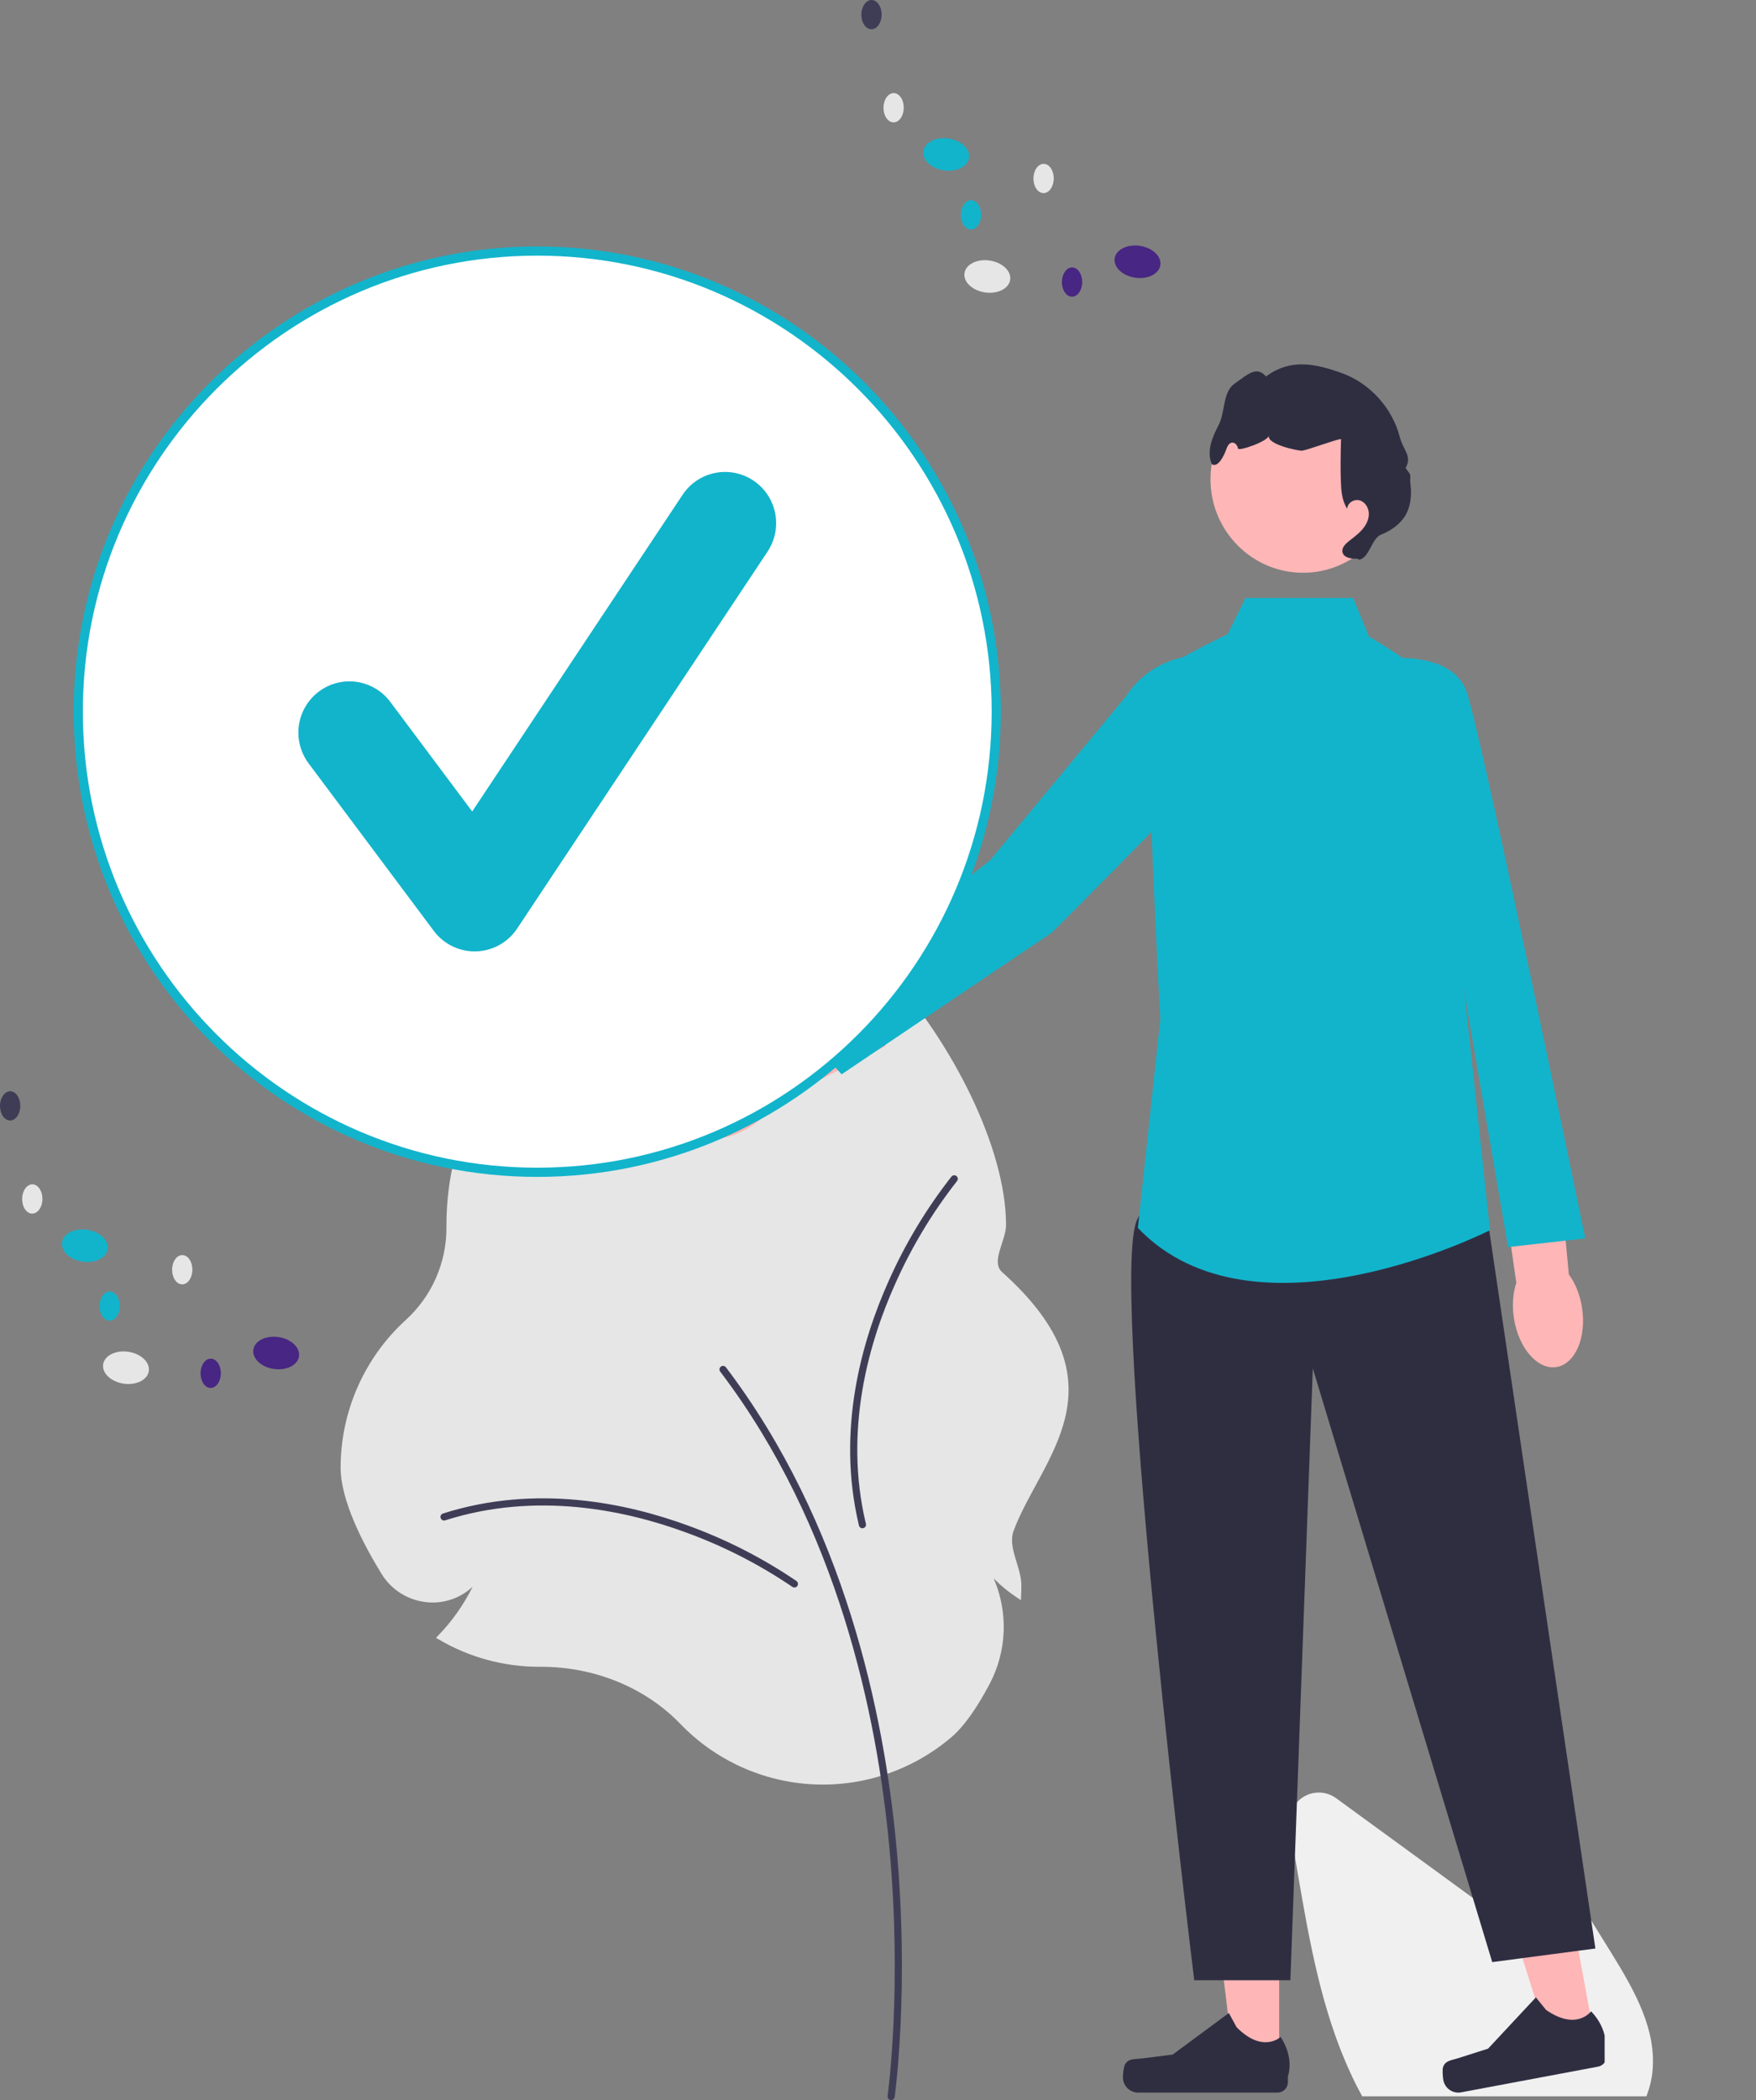 <svg width="184" height="220" viewBox="0 0 184 220" fill="none" xmlns="http://www.w3.org/2000/svg">
<rect x="0" y="0" width="184" height="220" fill="#808080" stroke="none"/>
<g clip-path="url(#clip0_92_2767)">
<path d="M71.265 180.568C67.604 176.779 62.298 174.607 56.709 174.607L56.493 174.607C52.811 174.609 49.195 173.629 46.015 171.768L45.684 171.575L45.95 171.299C47.394 169.801 48.599 168.09 49.523 166.224C48.866 166.838 48.083 167.3 47.229 167.577C46.374 167.854 45.47 167.939 44.579 167.827C43.638 167.714 42.736 167.389 41.938 166.877C41.14 166.364 40.469 165.677 39.974 164.867C38.02 161.687 35.691 157.174 35.691 153.737C35.694 150.831 36.301 147.958 37.472 145.3C38.643 142.643 40.353 140.259 42.493 138.301C43.848 137.076 44.93 135.577 45.669 133.904C46.408 132.23 46.788 130.419 46.782 128.589L46.781 128.328C46.781 125.919 47.074 123.518 47.655 121.18L47.714 120.944L47.956 120.952C49.518 121.005 51.08 120.874 52.611 120.561C51.175 120.384 49.77 120.009 48.436 119.447L48.176 119.341L48.264 119.073C54.358 115.288 68.114 117.248 76.098 98.92C82.572 84.059 105.415 112.113 105.415 128.328C105.415 129.983 103.783 132.17 105.005 133.263C118.213 145.085 109.1 152.677 106.226 160.316C105.545 162.128 107.023 164.118 107.023 166.079C107.023 166.411 107.014 166.755 106.998 167.099L106.972 167.629L106.532 167.335C105.661 166.762 104.853 166.098 104.123 165.353C104.88 167.102 105.237 168.999 105.168 170.904C105.098 172.809 104.603 174.675 103.72 176.363C102.336 178.984 100.997 180.861 99.74 181.94C95.714 185.397 90.524 187.18 85.231 186.925C79.938 186.67 74.942 184.396 71.265 180.568Z" fill="#E6E6E6"/>
<path d="M93.377 220C93.467 220 93.554 219.967 93.622 219.908C93.69 219.849 93.735 219.767 93.747 219.678C93.763 219.566 95.32 208.301 93.922 193.33C92.631 179.503 88.484 159.589 76.063 143.233C76.033 143.194 75.996 143.161 75.953 143.136C75.911 143.111 75.864 143.095 75.815 143.088C75.766 143.082 75.717 143.085 75.669 143.097C75.622 143.11 75.577 143.132 75.538 143.162C75.499 143.192 75.466 143.229 75.441 143.272C75.417 143.314 75.4 143.361 75.394 143.41C75.387 143.459 75.391 143.509 75.403 143.557C75.416 143.604 75.438 143.649 75.467 143.688C87.782 159.903 91.895 179.671 93.177 193.4C94.567 208.284 93.022 219.461 93.007 219.572C92.999 219.625 93.003 219.679 93.018 219.731C93.034 219.782 93.059 219.83 93.095 219.871C93.13 219.911 93.173 219.944 93.222 219.966C93.271 219.989 93.324 220 93.377 220Z" fill="#3F3D56"/>
<path d="M83.241 166.303C83.32 166.304 83.397 166.278 83.461 166.232C83.525 166.185 83.572 166.12 83.597 166.044C83.621 165.969 83.621 165.888 83.597 165.812C83.572 165.737 83.525 165.671 83.461 165.625C79.921 163.221 76.098 161.268 72.078 159.811C65.798 157.504 56.248 155.413 46.417 158.552C46.37 158.567 46.327 158.591 46.289 158.623C46.251 158.655 46.22 158.694 46.198 158.737C46.175 158.781 46.161 158.829 46.157 158.878C46.153 158.927 46.158 158.977 46.173 159.024C46.188 159.071 46.212 159.115 46.244 159.152C46.276 159.19 46.315 159.221 46.358 159.244C46.402 159.266 46.45 159.28 46.499 159.284C46.548 159.288 46.597 159.283 46.644 159.268C56.274 156.193 65.65 158.249 71.821 160.516C75.776 161.948 79.538 163.868 83.021 166.232C83.085 166.278 83.162 166.304 83.241 166.303Z" fill="#3F3D56"/>
<path d="M100.362 123.519C100.368 123.44 100.349 123.361 100.307 123.294C100.266 123.226 100.204 123.174 100.13 123.144C100.057 123.114 99.977 123.108 99.9 123.127C99.823 123.146 99.754 123.189 99.703 123.25C97.059 126.618 94.842 130.304 93.104 134.222C90.359 140.34 87.592 149.745 90.005 159.81C90.016 159.858 90.037 159.903 90.066 159.943C90.095 159.983 90.131 160.017 90.173 160.042C90.215 160.068 90.262 160.085 90.31 160.093C90.359 160.101 90.409 160.099 90.456 160.087C90.504 160.076 90.549 160.055 90.589 160.026C90.629 159.997 90.662 159.96 90.688 159.918C90.714 159.876 90.731 159.829 90.738 159.781C90.746 159.732 90.744 159.682 90.732 159.634C88.369 149.776 91.089 140.541 93.787 134.53C95.495 130.675 97.675 127.048 100.275 123.733C100.326 123.673 100.357 123.598 100.362 123.519Z" fill="#3F3D56"/>
<path d="M172.52 219.603H142.739L142.611 219.37C142.231 218.677 141.863 217.943 141.52 217.188C138.452 210.599 137.155 203.063 136.011 196.415L135.15 191.403C135.046 190.796 135.124 190.172 135.376 189.61C135.627 189.048 136.04 188.574 136.561 188.249C137.083 187.924 137.689 187.762 138.302 187.785C138.916 187.808 139.509 188.013 140.005 188.376C144.531 191.68 149.058 194.981 153.588 198.279C155.303 199.531 157.261 200.98 159.137 202.546C159.318 201.664 159.507 200.779 159.697 199.907C159.827 199.305 160.134 198.755 160.577 198.329C161.021 197.903 161.581 197.619 162.186 197.514C162.792 197.409 163.415 197.487 163.975 197.74C164.535 197.992 165.008 198.406 165.333 198.929L168.817 204.546C171.358 208.647 173.601 212.689 173.144 217.048C173.147 217.102 173.143 217.155 173.133 217.207C173.041 217.923 172.872 218.627 172.627 219.305L172.52 219.603Z" fill="#F0F0F0"/>
<g clip-path="url(#clip1_92_2767)">
<path d="M78.422 118.167C75.721 119.78 72.71 119.684 71.698 117.951C70.687 116.219 72.057 113.507 74.759 111.893C75.942 111.187 77.184 110.809 78.291 110.751L89.825 104.06L92.803 109.58L81.117 115.591C80.533 116.544 79.605 117.461 78.422 118.167Z" fill="#FFB6B6"/>
<path d="M134.037 216.362L129.323 216.361L127.081 197.993L134.038 197.994L134.037 216.362Z" fill="#FFB6B6"/>
<path d="M117.886 216.254C117.739 216.504 117.662 217.31 117.662 217.6C117.662 218.493 118.378 219.216 119.262 219.216H133.861C134.464 219.216 134.953 218.723 134.953 218.114V217.5C134.953 217.5 135.675 215.654 134.188 213.38C134.188 213.38 132.34 215.161 129.578 212.371L128.764 210.881L122.869 215.236L119.602 215.642C118.887 215.731 118.254 215.628 117.886 216.254Z" fill="#2F2E41"/>
<path d="M167.111 213.657L162.475 214.526L156.95 196.88L163.791 195.597L167.111 213.657Z" fill="#FFB6B6"/>
<path d="M151.211 216.53C151.112 216.803 151.181 217.609 151.234 217.895C151.395 218.772 152.23 219.352 153.099 219.189L167.453 216.496C168.046 216.385 168.437 215.809 168.327 215.21L168.216 214.607C168.216 214.607 168.592 212.659 166.719 210.697C166.719 210.697 165.224 212.789 162.005 210.556L160.935 209.241L155.927 214.61L152.788 215.612C152.101 215.831 151.459 215.847 151.211 216.53Z" fill="#2F2E41"/>
<path d="M155.558 125.586L167.17 204.121L156.361 205.545L137.561 143.352L135.211 207.444H125.136C125.136 207.444 116.434 136.706 119.008 128.16C121.582 119.615 155.558 125.586 155.558 125.586Z" fill="#2F2E41"/>
<path d="M130.511 62.644H141.791L143.436 66.68C143.436 66.68 150.016 70.478 150.016 71.902C150.016 73.326 154.011 109.17 154.011 109.17L156.125 128.872C156.125 128.872 131.451 141.453 119.231 128.635L121.581 106.796C121.581 106.796 119.701 72.614 120.641 71.19C121.581 69.765 128.631 66.442 128.631 66.442L130.511 62.644Z" fill="#12B4CB"/>
<path d="M128.83 69.152C128.83 69.152 131.723 74.72 130.428 76.758C129.132 78.796 110.212 97.701 110.212 97.701L88.188 112.544L82.77 106.602L103.77 90.098L117.994 72.929C120.344 69.336 124.791 67.786 128.83 69.152Z" fill="#12B4CB"/>
<path d="M165.769 136.974C166.26 140.101 165.062 142.891 163.092 143.207C161.123 143.523 159.128 141.244 158.637 138.118C158.422 136.749 158.531 135.445 158.886 134.384L156.97 121.11L163.156 120.334L164.388 133.503C165.051 134.4 165.554 135.606 165.769 136.974Z" fill="#FFB6B6"/>
<path d="M142.23 69.354C142.23 69.354 151.956 67.155 153.723 72.604C155.49 78.052 166.108 129.734 166.108 129.734L158.02 130.639L151.945 95.232L142.23 69.354Z" fill="#12B4CB"/>
<path d="M136.538 60.001C141.894 60.001 146.236 55.615 146.236 50.205C146.236 44.795 141.894 40.409 136.538 40.409C131.182 40.409 126.84 44.795 126.84 50.205C126.84 55.615 131.182 60.001 136.538 60.001Z" fill="#FFB6B6"/>
<path d="M142.212 58.523C141.59 58.553 140.769 58.434 140.665 57.814C140.591 57.376 140.957 56.999 141.3 56.723C141.78 56.338 142.285 55.979 142.697 55.521C143.108 55.063 143.426 54.485 143.433 53.866C143.441 53.248 143.076 52.602 142.491 52.422C141.905 52.242 141.174 52.682 141.165 53.301C140.601 52.434 140.526 51.343 140.496 50.306C140.479 49.699 140.471 49.092 140.473 48.485C140.476 47.656 140.496 46.827 140.517 45.998C140.113 45.976 136.856 47.215 136.386 47.215C135.982 47.215 132.735 46.563 132.951 45.629C132.887 46.226 129.789 47.302 129.726 46.989C129.663 46.677 129.432 46.347 129.116 46.365C128.784 46.385 128.603 46.757 128.491 47.074C128.242 47.782 127.636 49.004 126.986 48.639C126.368 47.215 127.107 45.655 127.69 44.53C128.405 43.148 128.096 41.066 129.37 40.184C130.644 39.303 131.65 38.249 132.653 39.435C135.171 37.582 137.668 38.029 140.603 39.086C143.537 40.143 145.885 42.729 146.673 45.774C147.034 47.169 148.002 47.782 147.281 49.027C148.076 50.104 147.645 49.494 147.802 50.828C147.926 51.88 147.822 52.991 147.306 53.914C146.754 54.899 145.777 55.584 144.733 55.995C143.688 56.406 143.508 58.47 142.398 58.631" fill="#2F2E41"/>
</g>
<path d="M56.297 122.806C82.859 122.806 104.392 101.202 104.392 74.552C104.392 47.902 82.859 26.298 56.297 26.298C29.734 26.298 8.201 47.902 8.201 74.552C8.201 101.202 29.734 122.806 56.297 122.806Z" fill="white"/>
<path d="M56.297 123.288C29.512 123.288 7.721 101.425 7.721 74.552C7.721 47.679 29.512 25.816 56.297 25.816C83.081 25.816 104.872 47.679 104.872 74.552C104.872 101.425 83.081 123.288 56.297 123.288ZM56.297 26.78C30.041 26.78 8.681 48.21 8.681 74.552C8.681 100.894 30.041 122.324 56.297 122.324C82.552 122.324 103.912 100.894 103.912 74.552C103.912 48.21 82.552 26.78 56.297 26.78Z" fill="#12B4CB"/>
<path d="M49.735 99.666C48.905 99.666 48.086 99.472 47.343 99.099C46.6 98.727 45.954 98.185 45.456 97.519L32.334 79.966C31.913 79.402 31.606 78.76 31.432 78.077C31.258 77.395 31.219 76.684 31.318 75.986C31.418 75.288 31.653 74.617 32.011 74.011C32.369 73.404 32.843 72.874 33.405 72.451C33.967 72.028 34.606 71.721 35.287 71.546C35.968 71.371 36.676 71.332 37.371 71.432C38.067 71.532 38.736 71.768 39.34 72.127C39.945 72.486 40.473 72.961 40.894 73.525L49.479 85.008L71.526 51.828C72.314 50.644 73.537 49.823 74.928 49.544C76.319 49.265 77.764 49.552 78.944 50.342C80.124 51.131 80.943 52.358 81.222 53.754C81.5 55.149 81.215 56.598 80.429 57.782L54.187 97.276C53.712 97.99 53.074 98.58 52.325 98.995C51.577 99.411 50.739 99.64 49.884 99.664C49.834 99.665 49.785 99.666 49.735 99.666Z" fill="#12B4CB"/>
<path d="M105.849 29.313C105.983 28.39 105.019 27.486 103.698 27.293C102.376 27.1 101.196 27.692 101.062 28.614C100.928 29.537 101.891 30.441 103.213 30.634C104.535 30.827 105.715 30.236 105.849 29.313Z" fill="#E6E6E6"/>
<path d="M121.586 27.773C121.72 26.85 120.757 25.946 119.435 25.753C118.113 25.56 116.933 26.151 116.799 27.074C116.666 27.996 117.629 28.901 118.95 29.093C120.272 29.287 121.452 28.695 121.586 27.773Z" fill="#482683"/>
<path d="M101.539 16.53C101.673 15.608 100.71 14.703 99.388 14.511C98.066 14.318 96.886 14.909 96.752 15.832C96.619 16.754 97.582 17.658 98.904 17.851C100.225 18.044 101.405 17.453 101.539 16.53Z" fill="#12B4CB"/>
<path d="M94.701 11.294C94.707 10.447 94.236 9.757 93.649 9.753C93.062 9.748 92.58 10.431 92.574 11.278C92.568 12.125 93.038 12.815 93.626 12.82C94.213 12.824 94.694 12.141 94.701 11.294Z" fill="#E6E6E6"/>
<path d="M92.382 1.542C92.388 0.695 91.917 0.004 91.33 -1.18945e-05C90.743 -0.004 90.262 0.679 90.255 1.525C90.249 2.372 90.72 3.063 91.307 3.067C91.894 3.071 92.375 2.389 92.382 1.542Z" fill="#3F3D56"/>
<path d="M110.415 18.706C110.422 17.859 109.951 17.168 109.364 17.164C108.777 17.16 108.295 17.842 108.289 18.689C108.283 19.536 108.753 20.227 109.341 20.231C109.928 20.235 110.409 19.552 110.415 18.706Z" fill="#E6E6E6"/>
<path d="M102.81 22.515C102.816 21.668 102.346 20.978 101.758 20.974C101.171 20.969 100.69 21.652 100.683 22.499C100.677 23.346 101.148 24.036 101.735 24.041C102.322 24.045 102.804 23.362 102.81 22.515Z" fill="#12B4CB"/>
<path d="M113.397 29.556C113.403 28.709 112.932 28.019 112.345 28.015C111.758 28.01 111.277 28.693 111.27 29.54C111.264 30.387 111.735 31.077 112.322 31.082C112.909 31.086 113.391 30.403 113.397 29.556Z" fill="#482683"/>
<path d="M15.593 143.628C15.727 142.706 14.764 141.801 13.442 141.608C12.12 141.415 10.941 142.007 10.807 142.929C10.673 143.852 11.636 144.756 12.958 144.949C14.28 145.142 15.46 144.551 15.593 143.628Z" fill="#E6E6E6"/>
<path d="M31.331 142.088C31.465 141.165 30.502 140.261 29.18 140.068C27.858 139.875 26.678 140.466 26.544 141.389C26.411 142.311 27.374 143.216 28.696 143.409C30.017 143.602 31.197 143.01 31.331 142.088Z" fill="#482683"/>
<path d="M11.284 130.845C11.418 129.923 10.454 129.019 9.133 128.826C7.811 128.633 6.631 129.224 6.497 130.147C6.363 131.069 7.326 131.974 8.648 132.167C9.97 132.359 11.15 131.768 11.284 130.845Z" fill="#12B4CB"/>
<path d="M4.446 125.609C4.452 124.763 3.981 124.072 3.394 124.068C2.807 124.063 2.326 124.746 2.319 125.593C2.313 126.44 2.784 127.13 3.371 127.135C3.958 127.139 4.439 126.456 4.446 125.609Z" fill="#E6E6E6"/>
<path d="M2.126 115.857C2.133 115.01 1.662 114.32 1.075 114.315C0.487 114.311 0.006 114.994 -0 115.841C-0.007 116.688 0.464 117.378 1.052 117.382C1.639 117.387 2.12 116.704 2.126 115.857Z" fill="#3F3D56"/>
<path d="M20.16 133.021C20.166 132.174 19.696 131.484 19.108 131.479C18.521 131.475 18.04 132.158 18.034 133.005C18.027 133.852 18.498 134.542 19.085 134.546C19.672 134.551 20.154 133.868 20.16 133.021Z" fill="#E6E6E6"/>
<path d="M12.555 136.83C12.562 135.983 12.091 135.293 11.503 135.289C10.916 135.284 10.435 135.967 10.429 136.814C10.422 137.661 10.893 138.351 11.48 138.356C12.068 138.36 12.549 137.677 12.555 136.83Z" fill="#12B4CB"/>
<path d="M23.142 143.872C23.148 143.025 22.677 142.334 22.09 142.33C21.503 142.325 21.021 143.008 21.015 143.855C21.009 144.702 21.48 145.393 22.067 145.397C22.654 145.401 23.135 144.718 23.142 143.872Z" fill="#482683"/>
</g>
<defs>
<clipPath id="clip0_92_2767">
<rect width="184" height="220" fill="white"/>
</clipPath>
<clipPath id="clip1_92_2767">
<rect width="93.058" height="181.831" fill="white" transform="translate(75.081 38.169)"/>
</clipPath>
</defs>
</svg>
